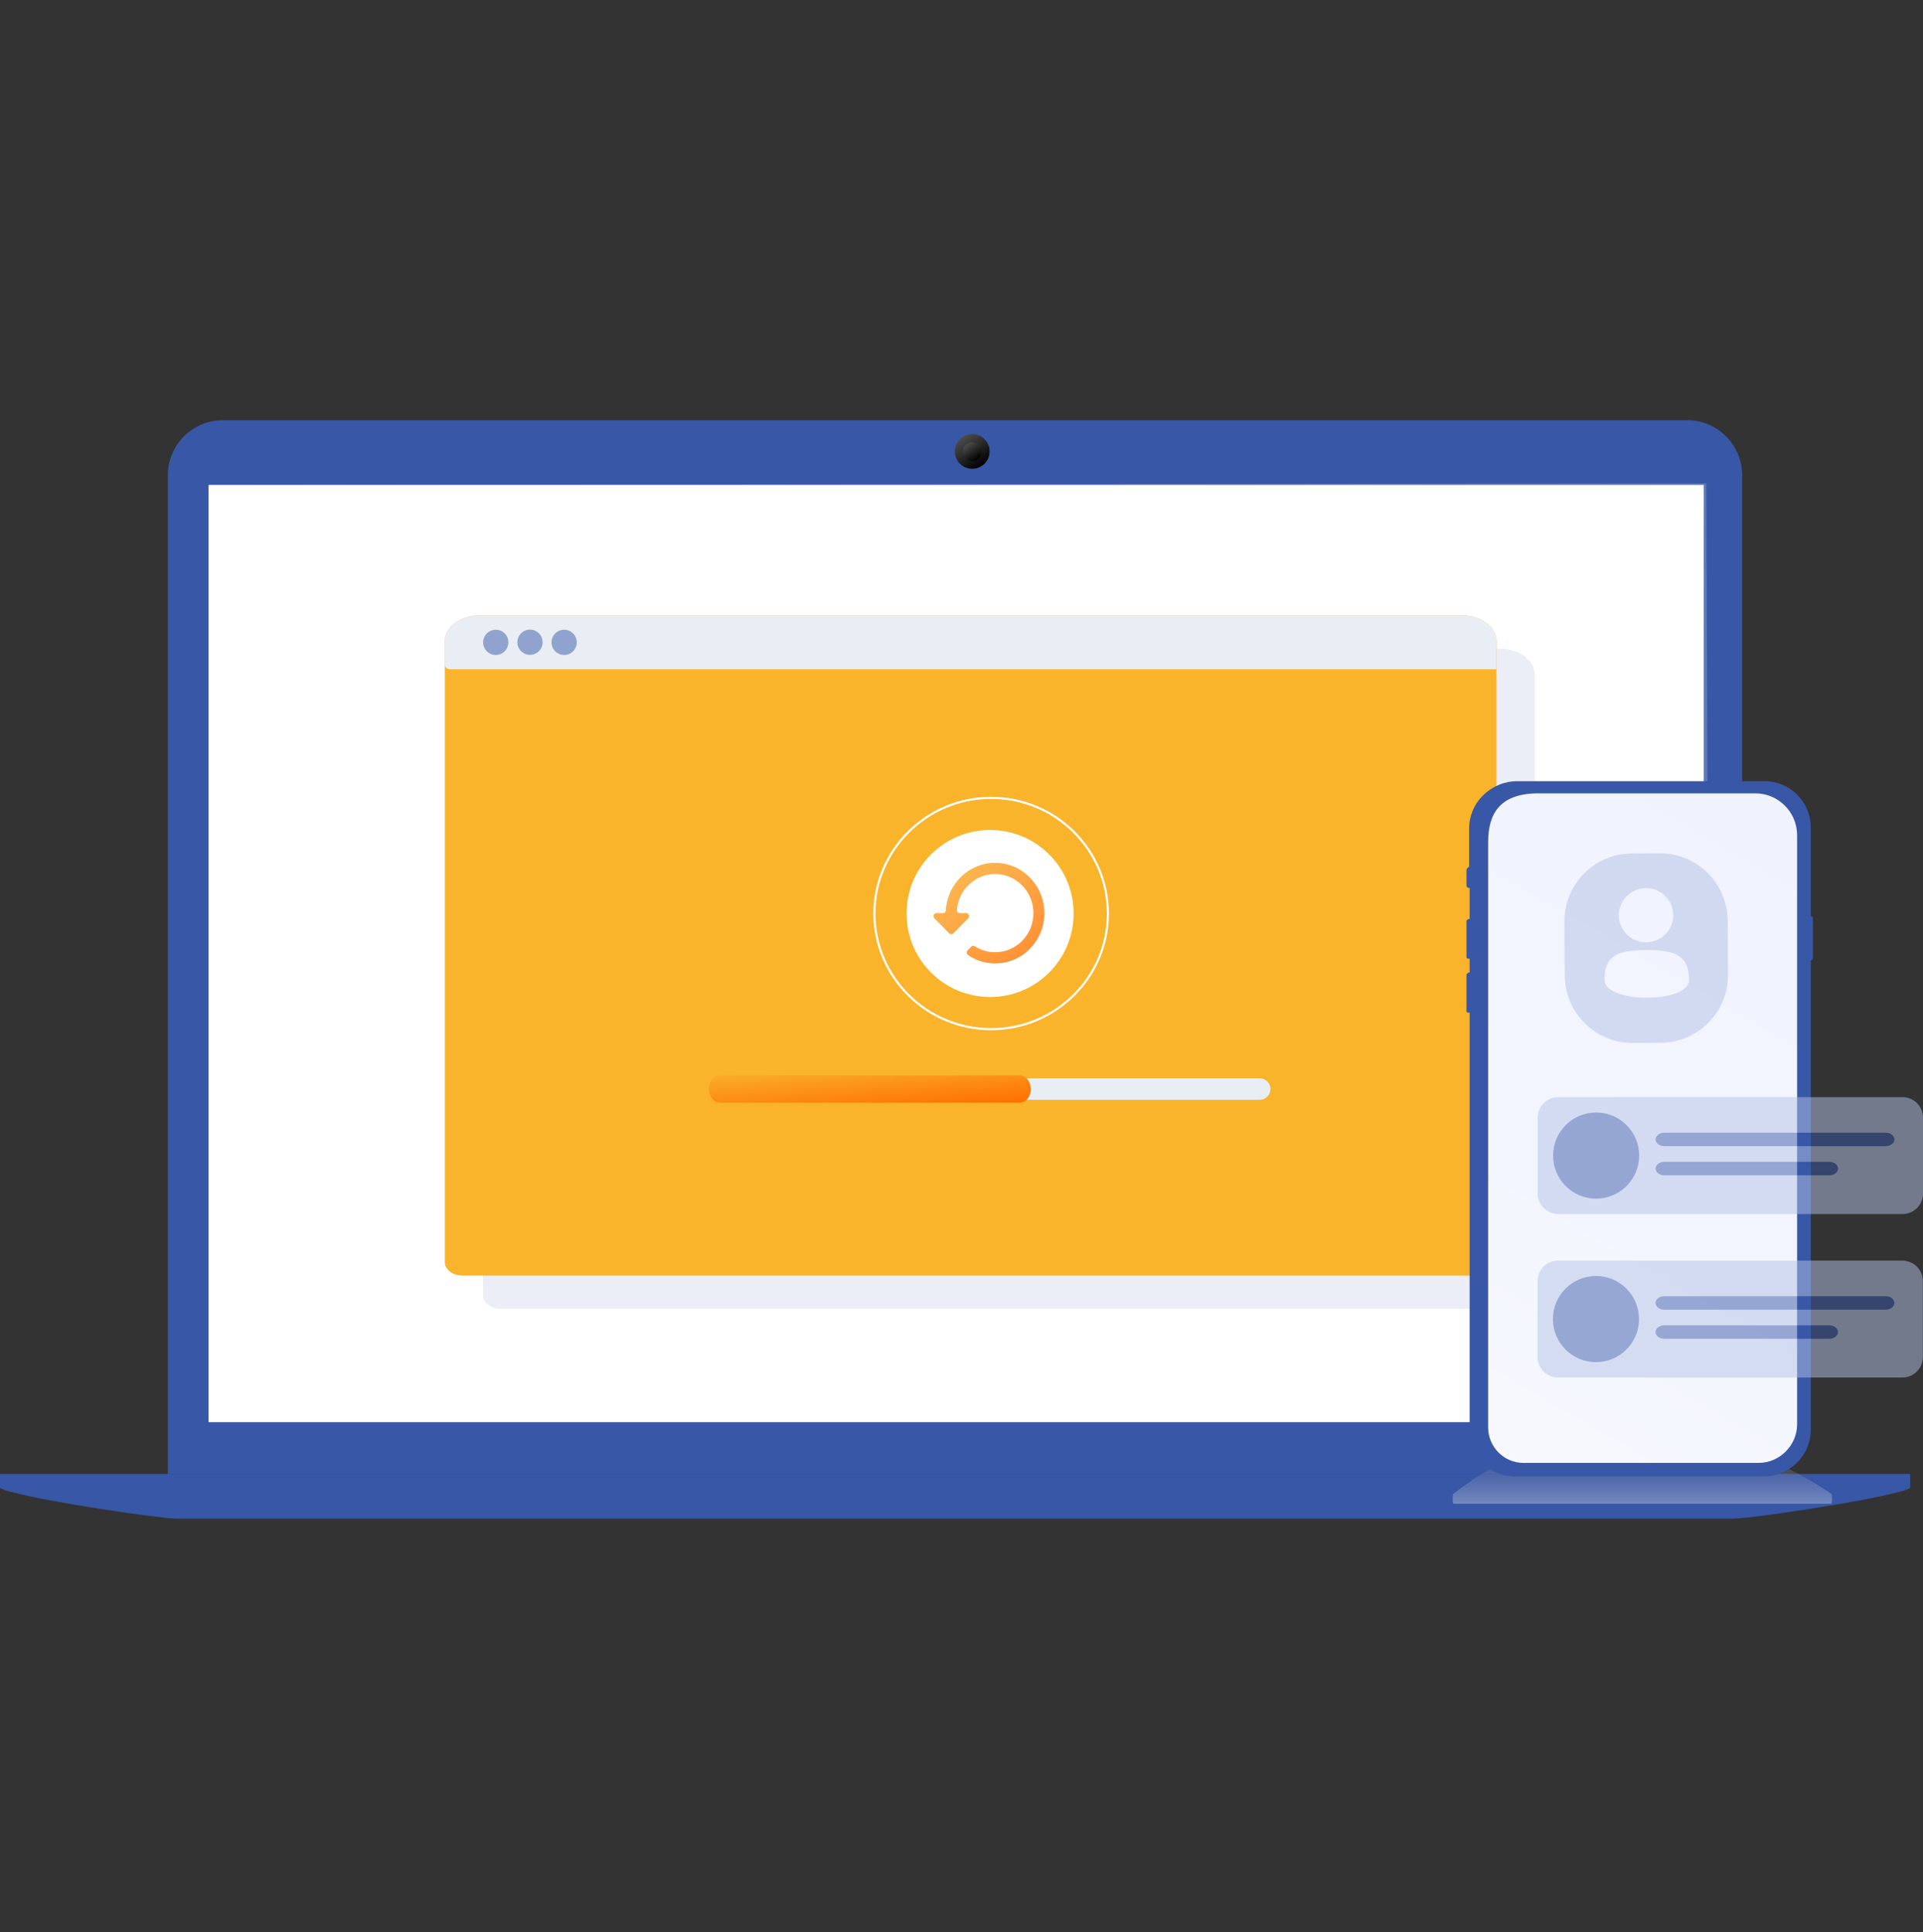 <svg width="200" height="201" viewBox="0 0 200 201" fill="none" xmlns="http://www.w3.org/2000/svg">
<rect x="0" y="0" width="200" height="201" fill="#333333" stroke="none"/>
<path d="M181.192 153.332H17.457V49.44C17.457 46.272 20.025 43.704 23.192 43.704H175.457C178.625 43.704 181.192 46.272 181.192 49.44V153.332Z" fill="#3857A7"/>
<path d="M198.654 153.331V154.768C198.428 154.896 198.009 155.039 197.444 155.193C193.394 156.302 181.84 157.962 180.345 157.962H18.31C16.815 157.962 5.26 156.302 1.211 155.193C0.645 155.04 0.227 154.896 0 154.768V153.331H198.654Z" fill="#3857A7"/>
<path d="M198.655 153.331V154.768C198.428 154.896 198.01 155.039 197.445 155.193H1.211C0.645 155.04 0.227 154.896 0 154.768V153.331H198.654H198.655Z" fill="#3857A7"/>
<path d="M177.195 50.442H21.691V147.932H177.195V50.442Z" fill="white"/>
<path opacity="0.2" d="M21.617 50.451L177.464 50.279L177.753 129.541L21.617 50.451Z" fill="white"/>
<path d="M101.115 48.762C102.113 48.762 102.922 47.953 102.922 46.955C102.922 45.957 102.113 45.148 101.115 45.148C100.118 45.148 99.309 45.957 99.309 46.955C99.309 47.953 100.118 48.762 101.115 48.762Z" fill="url(#paint0_linear_5281_39008)"/>
<path d="M102.092 46.985C102.092 47.527 101.652 47.967 101.11 47.967C100.569 47.967 100.129 47.527 100.129 46.985C100.129 46.443 100.569 46.004 101.11 46.004C101.652 46.004 102.092 46.443 102.092 46.985Z" fill="url(#paint1_linear_5281_39008)"/>
<path opacity="0.1" fill-rule="evenodd" clip-rule="evenodd" d="M53.804 67.479H156.036C158.009 67.479 159.609 68.68 159.609 70.161V134.742C159.609 135.515 158.775 136.141 157.745 136.141H52.095C51.065 136.141 50.23 135.515 50.23 134.742V70.161C50.23 68.68 51.83 67.479 53.804 67.479Z" fill="#3857A7"/>
<path fill-rule="evenodd" clip-rule="evenodd" d="M49.835 64.022H152.067C154.041 64.022 155.64 65.223 155.64 66.704V131.285C155.64 132.058 154.806 132.684 153.776 132.684H48.126C47.096 132.684 46.262 132.058 46.262 131.285V66.704C46.262 65.223 47.861 64.022 49.835 64.022Z" fill="#F9B42B"/>
<path fill-rule="evenodd" clip-rule="evenodd" d="M49.836 64.022H152.067C154.041 64.022 155.641 65.223 155.641 66.704V69.618H46.874C46.536 69.618 46.262 69.413 46.262 69.159V66.704C46.262 65.223 47.861 64.022 49.835 64.022H49.836Z" fill="#E9EEF5"/>
<g opacity="0.5">
<path d="M51.809 68.106C52.521 67.969 52.987 67.281 52.85 66.568C52.713 65.856 52.025 65.39 51.313 65.527C50.601 65.665 50.135 66.353 50.272 67.065C50.409 67.777 51.097 68.243 51.809 68.106Z" fill="#3857A7"/>
<path d="M55.502 68.06C56.196 67.85 56.589 67.117 56.378 66.423C56.168 65.729 55.435 65.337 54.741 65.547C54.047 65.757 53.655 66.49 53.865 67.184C54.075 67.878 54.808 68.27 55.502 68.06Z" fill="#3857A7"/>
<path d="M58.923 68.106C59.635 67.969 60.101 67.281 59.964 66.568C59.827 65.856 59.138 65.39 58.426 65.527C57.714 65.665 57.248 66.353 57.385 67.065C57.522 67.777 58.211 68.243 58.923 68.106Z" fill="#3857A7"/>
</g>
<path d="M131.015 114.396H75.145C74.528 114.396 74.027 113.896 74.027 113.279C74.027 112.661 74.528 112.161 75.145 112.161H131.015C131.632 112.161 132.133 112.661 132.133 113.279C132.133 113.896 131.632 114.396 131.015 114.396Z" fill="#E9EEF5"/>
<path d="M106.056 114.694H74.876C74.239 114.694 73.723 114.06 73.723 113.276C73.723 112.493 74.239 111.859 74.876 111.859H106.056C106.693 111.859 107.21 112.493 107.21 113.276C107.21 114.06 106.693 114.694 106.056 114.694Z" fill="url(#paint2_linear_5281_39008)"/>
<path d="M109.118 101.162C112.51 97.769 112.51 92.268 109.118 88.875C105.725 85.483 100.224 85.483 96.831 88.875C93.438 92.268 93.438 97.769 96.831 101.162C100.224 104.555 105.725 104.555 109.118 101.162Z" fill="white"/>
<path d="M103.085 107.162C96.329 107.162 90.832 101.715 90.832 95.02C90.832 88.326 96.329 82.879 103.085 82.879C109.841 82.879 115.338 88.326 115.338 95.02C115.338 101.715 109.841 107.162 103.085 107.162ZM103.085 83.102C96.452 83.102 91.055 88.449 91.055 95.021C91.055 101.593 96.452 106.94 103.085 106.94C109.718 106.94 115.115 101.594 115.115 95.021C115.115 88.449 109.718 83.102 103.085 83.102Z" fill="white"/>
<path opacity="0.8" d="M103.494 89.75C100.759 89.75 98.525 91.936 98.376 94.69C98.367 94.853 98.232 94.982 98.068 94.982H97.396C97.122 94.982 96.983 95.312 97.174 95.507L98.717 97.081C98.838 97.205 99.037 97.205 99.158 97.081L100.701 95.507C100.892 95.311 100.753 94.982 100.48 94.982H99.829C99.648 94.982 99.506 94.827 99.521 94.646C99.688 92.556 101.404 90.912 103.494 90.912C105.695 90.912 107.48 92.735 107.48 94.982C107.48 97.228 105.695 99.051 103.494 99.051C102.72 99.051 102.002 98.825 101.389 98.434C101.265 98.355 101.103 98.374 101.001 98.479L100.622 98.871C100.488 99.01 100.513 99.236 100.673 99.344C101.483 99.892 102.451 100.214 103.494 100.214C106.324 100.214 108.619 97.871 108.619 94.982C108.619 92.093 106.324 89.75 103.494 89.75Z" fill="url(#paint3_linear_5281_39008)"/>
<path style="mix-blend-mode:multiply" opacity="0.3" d="M184.699 152.283H156.224C155.585 152.283 152.806 154.078 151.166 155.378C151.039 155.478 151.054 156.413 151.182 156.413H190.438C190.568 156.413 190.58 155.465 190.453 155.376C188.582 154.077 185.338 152.283 184.699 152.283Z" fill="url(#paint4_linear_5281_39008)"/>
<path d="M152.739 92.357C152.63 92.357 152.52 92.247 152.52 92.137V90.489C152.52 90.379 152.63 90.269 152.739 90.269H152.794V86.202C152.794 83.509 154.932 81.367 157.62 81.367H183.337C186.024 81.367 188.162 83.509 188.162 86.202V95.434H188.272C188.381 95.434 188.436 95.489 188.436 95.599V99.775C188.436 99.885 188.381 99.941 188.272 99.941H188.217V148.738C188.217 151.431 186.079 153.573 183.391 153.573H157.674C154.987 153.573 152.848 151.431 152.848 148.738V105.326H152.684C152.574 105.326 152.52 105.271 152.52 105.161V101.423C152.52 101.314 152.574 101.258 152.684 101.258H152.848V99.719H152.684C152.574 99.719 152.52 99.664 152.52 99.554V95.818C152.52 95.708 152.574 95.653 152.684 95.653H152.848V92.356H152.739L152.739 92.357Z" fill="#3857A7"/>
<path d="M157.786 153.52H183.503C186.19 153.52 188.329 151.377 188.329 148.684V86.094C188.329 83.401 186.191 81.258 183.503 81.258H157.786C155.099 81.258 152.961 83.401 152.961 86.094V148.629C152.961 151.322 155.099 153.52 157.786 153.52Z" fill="#3857A7"/>
<path d="M158.005 153.518H182.899C185.586 153.518 187.725 151.375 187.725 148.683V86.367C187.725 83.674 185.586 81.531 182.899 81.531H158.005C155.318 81.531 153.18 83.674 153.18 86.367V148.683C153.18 151.32 155.373 153.518 158.005 153.518Z" fill="#3857A7"/>
<path d="M157.404 153.518H183.286C185.973 153.518 188.111 151.376 188.111 148.683V86.037C188.111 83.784 186.302 81.915 183.999 81.915H158.227C155.704 81.915 153.676 83.949 153.676 86.477V149.837C153.676 151.87 155.321 153.518 157.404 153.518Z" fill="#3857A7"/>
<path d="M157.184 153.52C155.155 153.52 153.51 151.872 153.455 149.783V86.314C153.455 83.786 155.484 81.753 158.007 81.753H183.614C185.917 81.753 187.727 83.621 187.727 85.874V148.684C187.727 151.377 185.589 153.52 182.902 153.52H157.185H157.184ZM153.126 105.052V101.316C153.126 101.205 153.071 101.151 152.962 101.151H152.797C152.688 101.151 152.633 101.205 152.633 101.316V105.052C152.633 105.163 152.688 105.217 152.797 105.217H152.962C153.016 105.217 153.071 105.163 153.126 105.052ZM153.126 99.502V95.766C153.126 95.655 153.071 95.601 152.962 95.601H152.797C152.688 95.601 152.633 95.655 152.633 95.766V99.502C152.633 99.612 152.688 99.667 152.797 99.667H152.962C153.016 99.667 153.071 99.558 153.126 99.502ZM153.181 92.084V90.435C153.181 90.326 153.071 90.216 152.962 90.216H152.852C152.742 90.216 152.633 90.326 152.633 90.435V92.084C152.633 92.193 152.742 92.304 152.852 92.304H152.962C153.071 92.304 153.181 92.193 153.181 92.084ZM188.384 99.832C188.493 99.832 188.548 99.777 188.548 99.722V95.491C188.548 95.381 188.493 95.326 188.384 95.326H188.219C188.11 95.326 188.055 95.381 188.055 95.491V99.667C188.055 99.778 188.11 99.832 188.219 99.832H188.384V99.832Z" fill="#3857A7"/>
<path d="M157.237 152.86H183.009C185.476 152.86 187.505 150.827 187.505 148.355V85.819C187.505 83.731 185.805 82.082 183.776 82.082H158.115C155.811 82.082 153.947 83.951 153.947 86.259V149.454C153.837 151.322 155.373 152.861 157.237 152.861L157.237 152.86Z" fill="#3857A7"/>
<path d="M157.294 152.2H182.901C185.095 152.2 186.905 150.387 186.905 148.189V85.379C186.905 83.565 185.424 82.137 183.669 82.137H158.117C156.088 82.137 154.443 83.785 154.443 85.819V149.344C154.388 150.937 155.704 152.201 157.294 152.201V152.2Z" fill="#3857A7"/>
<path d="M157.679 151.926H182.903C185.097 151.926 186.906 150.112 186.906 147.915V86.148C186.906 84.115 185.261 82.467 183.232 82.467H158.447C156.419 82.467 154.773 84.115 154.773 86.148V149.014C154.773 150.608 156.089 151.927 157.679 151.927V151.926Z" fill="#3857A7"/>
<path d="M158.447 152.165H182.903C185.097 152.165 186.906 150.346 186.906 148.14V86.878C186.906 84.451 184.932 82.521 182.574 82.521H159.818C155.867 82.586 154.773 84.782 154.773 87.594V148.47C154.773 150.51 156.419 152.165 158.447 152.165V152.165Z" fill="url(#paint5_linear_5281_39008)"/>
<path d="M152.631 90.6C152.521 90.05 152.96 90.16 152.96 90.16L152.631 91.643V90.6ZM152.96 95.6C152.576 95.546 152.631 95.82 152.631 95.82V97.634L152.96 95.6ZM152.631 101.37V102.634L152.96 101.205C152.576 101.151 152.631 101.316 152.631 101.37Z" fill="#3857A7"/>
<g opacity="0.5">
<path d="M197.865 114.12H162.061C160.882 114.12 159.926 115.076 159.926 116.256V124.145C159.926 125.324 160.882 126.28 162.061 126.28H197.865C199.045 126.28 200.001 125.324 200.001 124.145V116.256C200.001 115.076 199.045 114.12 197.865 114.12Z" fill="#B3C1E5"/>
<path d="M166.004 124.679C168.476 124.679 170.48 122.673 170.48 120.199C170.48 117.725 168.476 115.72 166.004 115.72C163.531 115.72 161.527 117.725 161.527 120.199C161.527 122.673 163.531 124.679 166.004 124.679Z" fill="#3857A7"/>
<path fill-rule="evenodd" clip-rule="evenodd" d="M173.098 117.818H196.119C196.619 117.818 197.025 118.132 197.025 118.519C197.025 118.905 196.62 119.219 196.119 119.219H173.098C172.598 119.219 172.191 118.905 172.191 118.519C172.191 118.132 172.597 117.818 173.098 117.818Z" fill="#3857A7"/>
<path fill-rule="evenodd" clip-rule="evenodd" d="M173.098 120.85H190.256C190.757 120.85 191.163 121.163 191.163 121.55C191.163 121.937 190.758 122.25 190.256 122.25H173.098C172.598 122.25 172.191 121.937 172.191 121.55C172.191 121.163 172.597 120.85 173.098 120.85Z" fill="#3857A7"/>
</g>
<g opacity="0.5">
<path d="M197.85 131.126H162.046C160.866 131.126 159.91 132.083 159.91 133.262V141.151C159.91 142.33 160.866 143.286 162.046 143.286H197.85C199.029 143.286 199.985 142.33 199.985 141.151V133.262C199.985 132.083 199.029 131.126 197.85 131.126Z" fill="#B3C1E5"/>
<path d="M165.988 141.685C168.46 141.685 170.464 139.68 170.464 137.205C170.464 134.731 168.46 132.726 165.988 132.726C163.516 132.726 161.512 134.731 161.512 137.205C161.512 139.68 163.516 141.685 165.988 141.685Z" fill="#3857A7"/>
<path fill-rule="evenodd" clip-rule="evenodd" d="M173.09 134.827H196.111C196.611 134.827 197.017 135.14 197.017 135.527C197.017 135.914 196.612 136.227 196.111 136.227H173.09C172.59 136.227 172.184 135.914 172.184 135.527C172.184 135.14 172.589 134.827 173.09 134.827Z" fill="#3857A7"/>
<path fill-rule="evenodd" clip-rule="evenodd" d="M173.09 137.854H190.249C190.749 137.854 191.155 138.167 191.155 138.554C191.155 138.941 190.75 139.254 190.249 139.254H173.09C172.59 139.254 172.184 138.941 172.184 138.554C172.184 138.167 172.589 137.854 173.09 137.854Z" fill="#3857A7"/>
</g>
<path opacity="0.5" d="M172.597 88.754C176.486 88.729 179.66 91.862 179.686 95.751L179.722 101.377C179.748 105.267 176.614 108.441 172.725 108.466L169.837 108.485C165.947 108.51 162.773 105.377 162.748 101.487L162.711 95.862C162.686 91.972 165.819 88.798 169.709 88.773L172.597 88.754ZM171.217 98.821C168.092 98.841 166.861 99.472 166.877 101.935C166.893 104.397 175.685 104.397 175.669 101.935C175.653 99.473 174.342 98.801 171.217 98.821H171.217ZM171.176 92.384C169.614 92.394 168.355 93.663 168.365 95.219C168.375 96.775 169.65 98.027 171.213 98.017C172.775 98.007 174.034 96.738 174.023 95.182C174.013 93.627 172.738 92.374 171.176 92.384Z" fill="#B3C1E5"/>
<defs>
<linearGradient id="paint0_linear_5281_39008" x1="100.079" y1="45.476" x2="102.151" y2="48.435" gradientUnits="userSpaceOnUse">
<stop stop-color="#4D4D4D"/>
<stop offset="1"/>
</linearGradient>
<linearGradient id="paint1_linear_5281_39008" x1="100.548" y1="46.181" x2="101.674" y2="47.79" gradientUnits="userSpaceOnUse">
<stop stop-color="#4D4D4D"/>
<stop offset="1"/>
</linearGradient>
<linearGradient id="paint2_linear_5281_39008" x1="107.21" y1="114.615" x2="106.741" y2="108.678" gradientUnits="userSpaceOnUse">
<stop stop-color="#FF6F00"/>
<stop offset="1" stop-color="#F9B52E"/>
</linearGradient>
<linearGradient id="paint3_linear_5281_39008" x1="108.619" y1="99.923" x2="97.742" y2="87.083" gradientUnits="userSpaceOnUse">
<stop stop-color="#FF6F00"/>
<stop offset="1" stop-color="#F9B52E"/>
</linearGradient>
<linearGradient id="paint4_linear_5281_39008" x1="170.81" y1="156.413" x2="170.81" y2="152.283" gradientUnits="userSpaceOnUse">
<stop stop-color="white"/>
<stop offset="0.16" stop-color="#DEE0E8"/>
<stop offset="0.44" stop-color="#AFB3C7"/>
<stop offset="0.67" stop-color="#8C93AF"/>
<stop offset="0.87" stop-color="#777FA1"/>
<stop offset="1" stop-color="#70789C"/>
</linearGradient>
<linearGradient id="paint5_linear_5281_39008" x1="195.91" y1="74.041" x2="130.517" y2="187.304" gradientUnits="userSpaceOnUse">
<stop stop-color="#EFF1FE"/>
<stop offset="0.53" stop-color="#F4F6FE"/>
<stop offset="1" stop-color="white"/>
</linearGradient>
</defs>
</svg>
